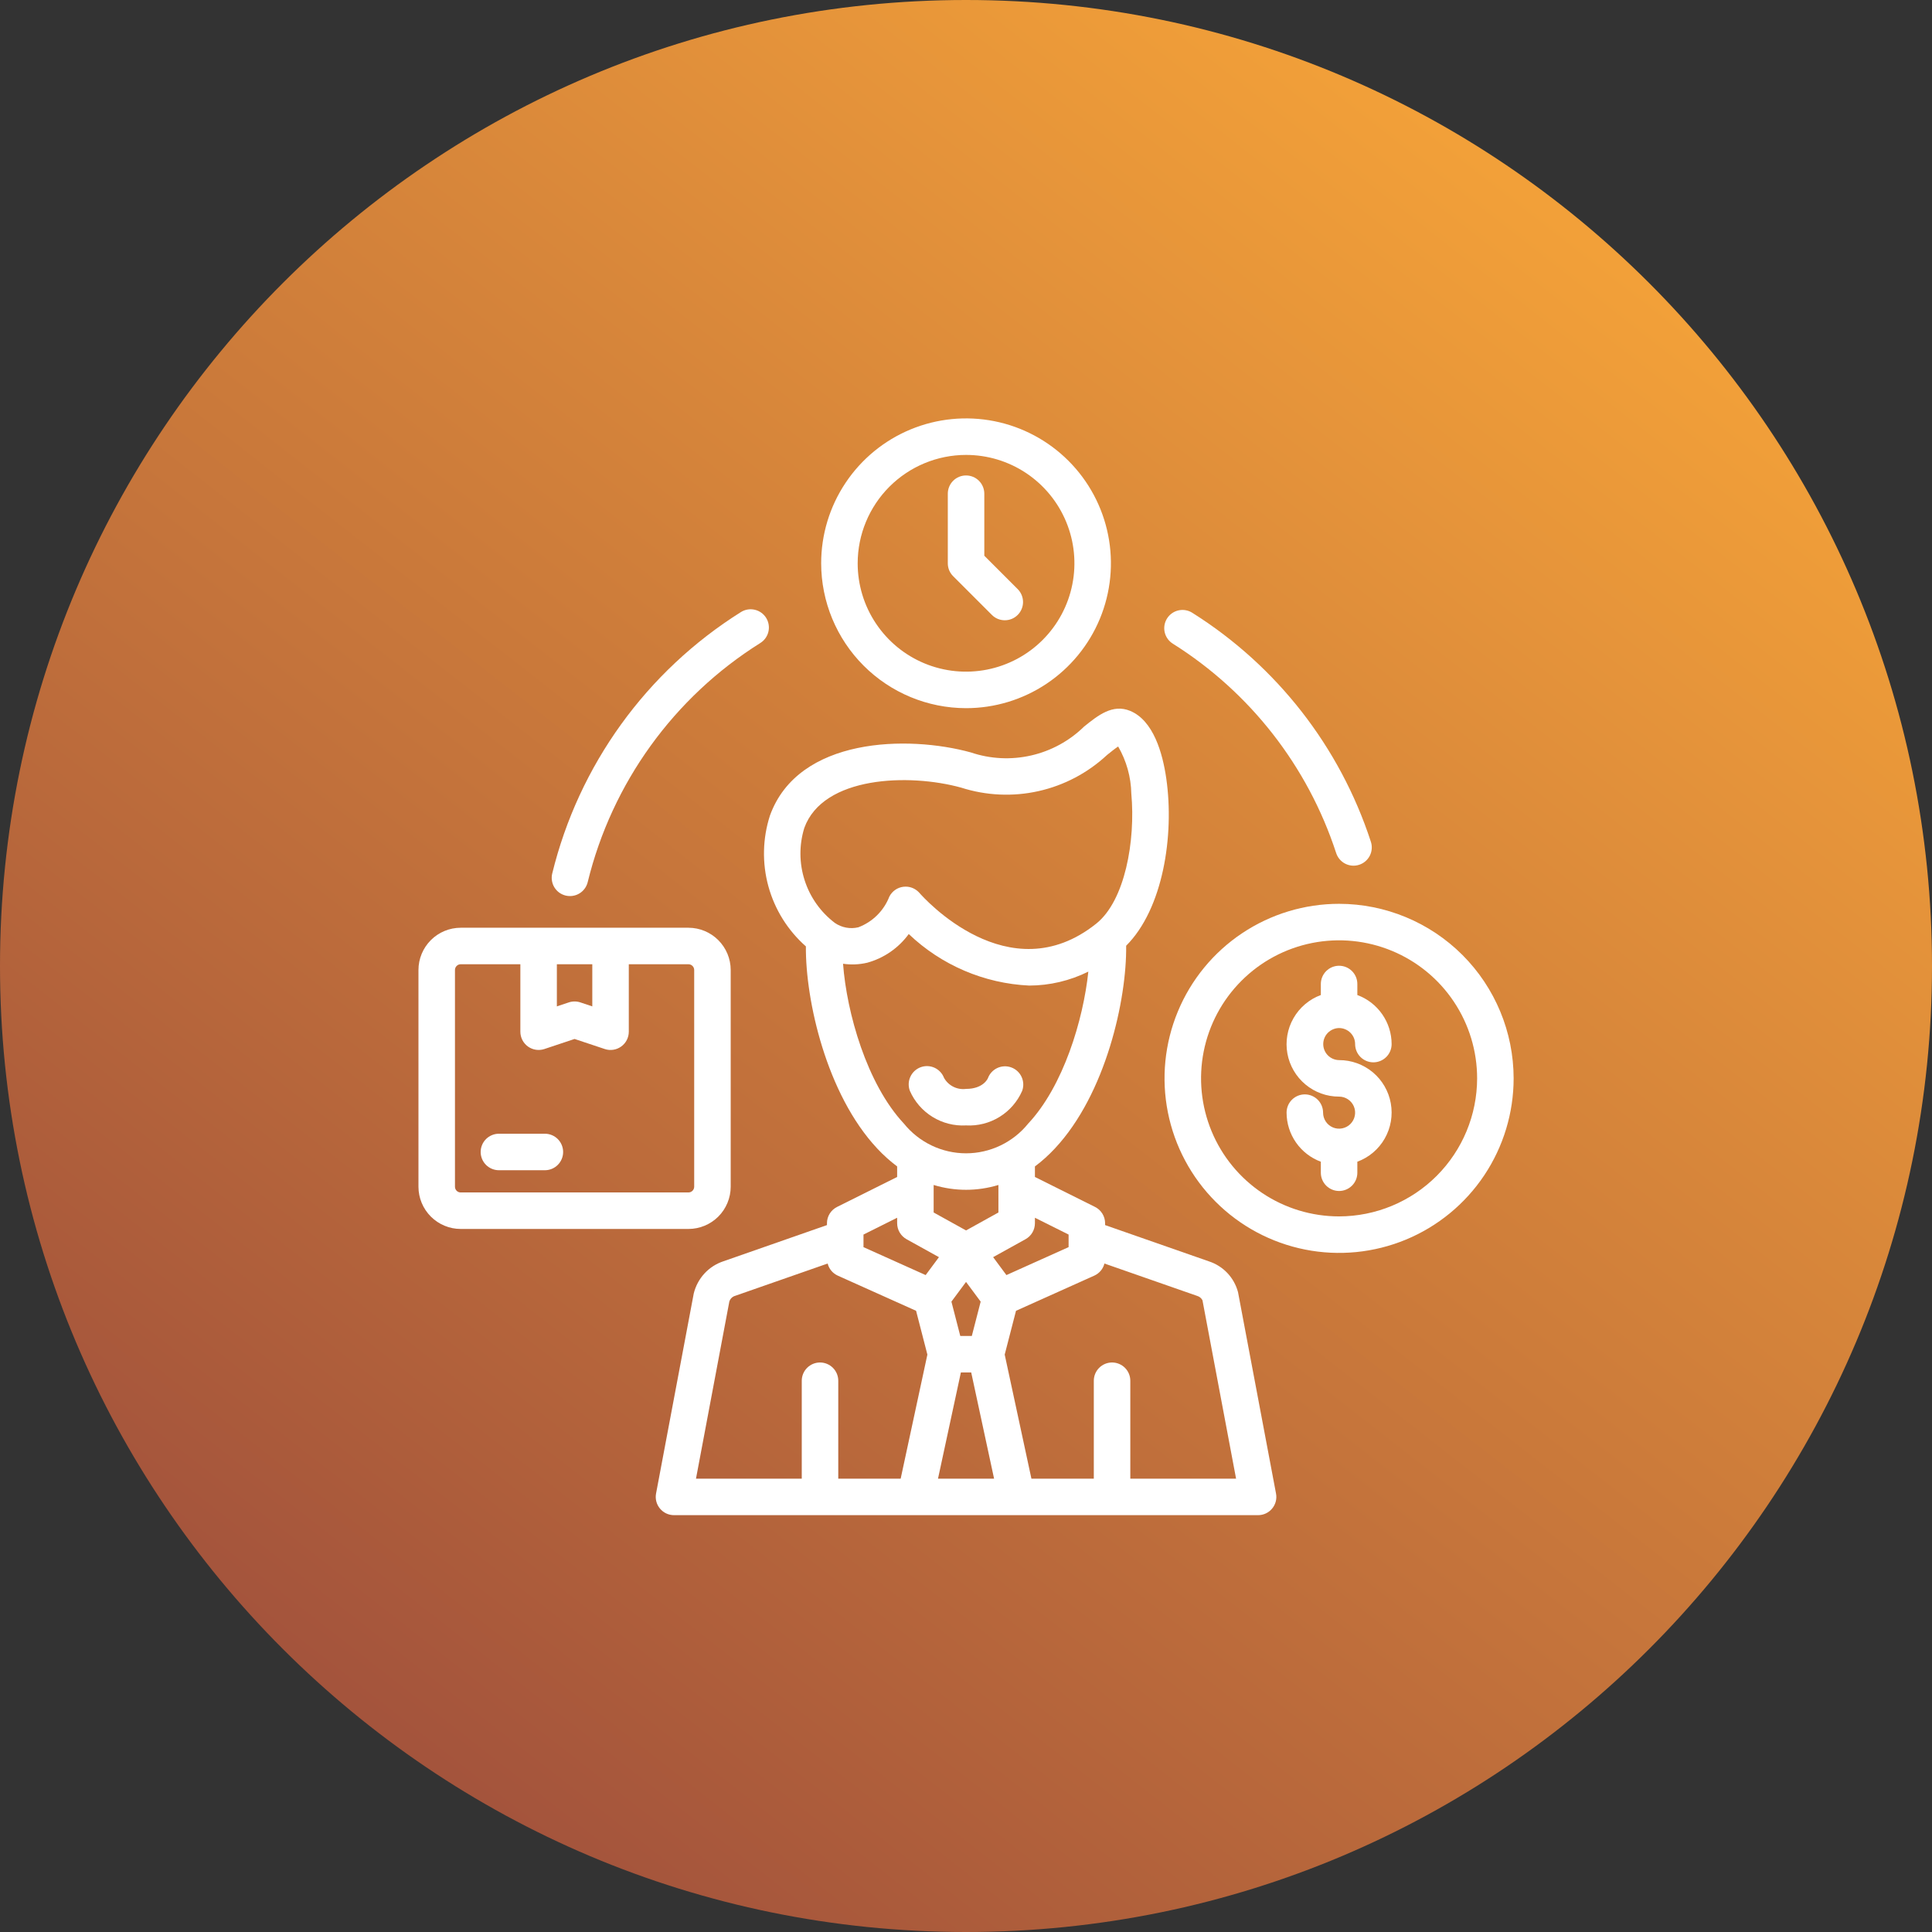 <svg width="86" height="86" viewBox="0 0 86 86" fill="none" xmlns="http://www.w3.org/2000/svg">
<rect x="0" y="0" width="86" height="86" fill="#333333" stroke="none"/>
<g clip-path="url(#clip0_1496_1259)">
<path d="M0 43C0 66.748 19.252 86 43 86C66.748 86 86 66.748 86 43C86 19.252 66.748 0 43 0C19.252 0 0 19.252 0 43Z" fill="url(#paint0_linear_1496_1259)"/>
<path d="M53.812 56.147L49.192 54.533V54.451C49.192 54.3 49.15 54.152 49.07 54.023C48.991 53.895 48.877 53.791 48.742 53.724L46.068 52.391V51.922C46.386 51.684 46.681 51.418 46.952 51.127C49.229 48.699 50.159 44.48 50.129 42.098C51.768 40.464 52.279 37.198 51.916 34.66C51.753 33.519 51.341 32.069 50.303 31.642C49.526 31.325 48.881 31.84 48.259 32.34C47.607 32.979 46.791 33.425 45.901 33.628C45.012 33.832 44.083 33.786 43.218 33.494C40.432 32.723 35.538 32.803 34.273 36.303C33.944 37.324 33.92 38.419 34.204 39.454C34.488 40.488 35.068 41.417 35.873 42.127C35.851 44.513 36.784 48.709 39.051 51.127C39.322 51.418 39.618 51.684 39.935 51.922V52.391L37.262 53.724C37.126 53.791 37.013 53.895 36.933 54.023C36.853 54.152 36.811 54.3 36.811 54.451V54.533L32.212 56.14C31.886 56.246 31.592 56.434 31.359 56.686C31.127 56.938 30.962 57.245 30.881 57.578L29.203 66.483C29.181 66.6 29.185 66.721 29.215 66.836C29.245 66.952 29.3 67.059 29.377 67.151C29.453 67.243 29.548 67.317 29.656 67.368C29.765 67.419 29.882 67.445 30.002 67.445H56.002C56.121 67.445 56.239 67.419 56.347 67.368C56.456 67.317 56.551 67.243 56.627 67.151C56.704 67.059 56.759 66.952 56.789 66.836C56.819 66.72 56.823 66.6 56.8 66.482L55.108 57.515C55.023 57.197 54.86 56.905 54.634 56.666C54.407 56.427 54.125 56.249 53.812 56.147ZM47.567 54.954V55.514L44.799 56.758L44.208 55.96L45.65 55.161C45.776 55.091 45.882 54.988 45.956 54.863C46.029 54.738 46.068 54.595 46.068 54.45V54.206L47.567 54.954ZM43.653 57.94L43.259 59.468H42.745L42.351 57.94L43.002 57.063L43.653 57.94ZM42.772 61.093H43.232L44.25 65.82H41.754L42.772 61.093ZM35.802 36.855C36.638 34.544 40.463 34.418 42.785 35.06C43.899 35.417 45.088 35.471 46.229 35.215C47.37 34.96 48.422 34.404 49.278 33.607C49.435 33.481 49.635 33.319 49.773 33.229C50.143 33.868 50.345 34.591 50.359 35.329C50.551 37.431 50.076 40.093 48.798 41.114C44.903 44.229 41.087 39.931 40.927 39.746C40.85 39.659 40.756 39.589 40.65 39.54C40.544 39.492 40.429 39.467 40.313 39.467C40.28 39.467 40.247 39.469 40.214 39.473C40.081 39.489 39.955 39.537 39.846 39.614C39.737 39.69 39.648 39.792 39.588 39.911C39.467 40.222 39.281 40.505 39.043 40.741C38.806 40.976 38.521 41.159 38.208 41.277C38.03 41.32 37.845 41.325 37.665 41.291C37.485 41.258 37.314 41.187 37.163 41.083C36.53 40.603 36.06 39.94 35.817 39.183C35.573 38.427 35.568 37.614 35.802 36.855ZM37.527 42.9C37.885 42.952 38.25 42.937 38.603 42.854C39.346 42.65 39.997 42.2 40.452 41.577C41.904 42.962 43.807 43.777 45.812 43.871C46.726 43.869 47.627 43.656 48.446 43.25C48.22 45.4 47.334 48.344 45.767 50.016C45.434 50.428 45.013 50.761 44.534 50.99C44.056 51.219 43.532 51.338 43.002 51.338C42.472 51.338 41.948 51.219 41.47 50.99C40.991 50.761 40.57 50.428 40.237 50.016C38.582 48.25 37.688 45.069 37.527 42.9ZM43.002 52.962C43.49 52.962 43.976 52.889 44.443 52.747V53.972L43.002 54.771L41.56 53.972V52.747C42.028 52.889 42.513 52.962 43.002 52.962ZM38.437 54.954L39.935 54.206V54.451C39.936 54.596 39.974 54.738 40.048 54.863C40.122 54.988 40.227 55.091 40.354 55.162L41.796 55.961L41.204 56.758L38.437 55.515V54.954ZM32.464 57.942C32.482 57.88 32.515 57.823 32.562 57.777C32.608 57.731 32.665 57.698 32.727 57.681L36.842 56.244C36.871 56.362 36.927 56.471 37.005 56.565C37.083 56.657 37.181 56.732 37.291 56.782L40.778 58.348L41.281 60.297L40.092 65.82H37.314V61.462C37.314 61.246 37.229 61.04 37.076 60.887C36.924 60.735 36.717 60.649 36.502 60.649C36.286 60.649 36.08 60.735 35.927 60.887C35.775 61.04 35.689 61.246 35.689 61.462V65.82H30.981L32.464 57.942ZM50.314 65.82V61.462C50.314 61.246 50.229 61.04 50.076 60.887C49.924 60.735 49.717 60.649 49.502 60.649C49.286 60.649 49.08 60.735 48.927 60.887C48.775 61.04 48.689 61.246 48.689 61.462V65.82H45.912L44.723 60.297L45.226 58.348L48.712 56.782C48.823 56.732 48.921 56.657 48.999 56.564C49.077 56.471 49.133 56.362 49.162 56.244L53.296 57.687C53.346 57.702 53.391 57.727 53.431 57.76C53.47 57.793 53.502 57.833 53.526 57.879L55.022 65.82H50.314Z" fill="white"/>
<path d="M43.001 50.096C43.525 50.125 44.045 49.993 44.492 49.718C44.938 49.443 45.29 49.038 45.5 48.558C45.574 48.355 45.565 48.132 45.474 47.936C45.384 47.74 45.219 47.589 45.017 47.515C44.815 47.44 44.591 47.45 44.395 47.54C44.2 47.631 44.048 47.795 43.974 47.998C43.972 48.002 43.778 48.471 43.001 48.471C42.808 48.496 42.611 48.463 42.436 48.375C42.262 48.288 42.117 48.15 42.022 47.98C41.945 47.779 41.791 47.616 41.595 47.527C41.398 47.439 41.175 47.432 40.973 47.509C40.772 47.586 40.609 47.739 40.521 47.936C40.432 48.133 40.426 48.356 40.502 48.558C40.712 49.038 41.064 49.443 41.511 49.718C41.957 49.993 42.477 50.125 43.001 50.096Z" fill="white"/>
<path d="M59.607 40.232C58.071 40.232 56.569 40.688 55.291 41.541C54.013 42.395 53.017 43.608 52.429 45.028C51.841 46.448 51.687 48.01 51.987 49.517C52.287 51.024 53.027 52.409 54.114 53.495C55.2 54.582 56.584 55.322 58.092 55.622C59.599 55.922 61.161 55.768 62.581 55.18C64 54.592 65.214 53.596 66.068 52.318C66.921 51.04 67.377 49.538 67.377 48.002C67.375 45.942 66.555 43.967 65.099 42.51C63.642 41.054 61.667 40.234 59.607 40.232ZM59.607 54.146C58.392 54.146 57.204 53.786 56.194 53.111C55.183 52.435 54.396 51.476 53.931 50.353C53.466 49.23 53.344 47.995 53.581 46.803C53.818 45.611 54.403 44.516 55.263 43.657C56.122 42.797 57.217 42.212 58.409 41.975C59.601 41.738 60.836 41.86 61.959 42.325C63.082 42.79 64.041 43.577 64.716 44.588C65.392 45.598 65.752 46.786 65.752 48.002C65.75 49.63 65.102 51.192 63.95 52.344C62.798 53.496 61.236 54.144 59.607 54.146Z" fill="white"/>
<path d="M43.002 31.523C44.278 31.523 45.524 31.145 46.585 30.436C47.645 29.727 48.472 28.72 48.96 27.542C49.448 26.363 49.576 25.067 49.327 23.816C49.078 22.564 48.464 21.415 47.562 20.513C46.66 19.611 45.511 18.997 44.26 18.748C43.009 18.5 41.712 18.627 40.534 19.115C39.355 19.604 38.348 20.43 37.64 21.491C36.931 22.551 36.553 23.798 36.553 25.074C36.555 26.784 37.235 28.423 38.444 29.632C39.653 30.841 41.292 31.521 43.002 31.523ZM43.002 20.25C43.956 20.25 44.889 20.532 45.682 21.062C46.475 21.593 47.094 22.346 47.459 23.228C47.824 24.109 47.92 25.079 47.733 26.015C47.547 26.951 47.088 27.81 46.413 28.485C45.739 29.16 44.879 29.619 43.943 29.805C43.007 29.991 42.037 29.896 41.156 29.531C40.274 29.166 39.521 28.547 38.991 27.754C38.461 26.961 38.178 26.028 38.178 25.074C38.179 23.795 38.688 22.569 39.592 21.664C40.497 20.76 41.723 20.251 43.002 20.25Z" fill="white"/>
<path d="M59.608 45.762C59.797 45.762 59.978 45.838 60.112 45.971C60.246 46.105 60.321 46.286 60.321 46.475C60.321 46.691 60.407 46.898 60.559 47.05C60.712 47.202 60.918 47.288 61.134 47.288C61.349 47.288 61.556 47.202 61.708 47.05C61.861 46.898 61.946 46.691 61.946 46.475C61.945 45.999 61.798 45.535 61.525 45.145C61.252 44.754 60.867 44.457 60.42 44.292V43.801C60.42 43.586 60.335 43.379 60.182 43.227C60.03 43.074 59.823 42.989 59.608 42.989C59.392 42.989 59.186 43.074 59.033 43.227C58.881 43.379 58.795 43.586 58.795 43.801V44.292C58.281 44.481 57.85 44.846 57.578 45.322C57.306 45.798 57.209 46.354 57.306 46.894C57.403 47.433 57.687 47.921 58.108 48.272C58.529 48.624 59.06 48.816 59.608 48.814C59.749 48.814 59.887 48.856 60.004 48.935C60.121 49.013 60.213 49.124 60.267 49.255C60.321 49.385 60.335 49.529 60.307 49.667C60.28 49.805 60.212 49.932 60.112 50.032C60.013 50.132 59.885 50.2 59.747 50.227C59.609 50.255 59.465 50.241 59.335 50.187C59.205 50.133 59.093 50.041 59.015 49.924C58.937 49.807 58.895 49.669 58.895 49.528C58.895 49.312 58.809 49.105 58.657 48.953C58.504 48.801 58.298 48.715 58.082 48.715C57.867 48.715 57.66 48.801 57.508 48.953C57.355 49.105 57.27 49.312 57.27 49.528C57.271 50.004 57.418 50.468 57.691 50.859C57.963 51.249 58.349 51.547 58.795 51.712V52.202C58.795 52.418 58.881 52.625 59.033 52.777C59.186 52.929 59.392 53.015 59.608 53.015C59.823 53.015 60.03 52.929 60.182 52.777C60.335 52.625 60.42 52.418 60.42 52.202V51.712C60.935 51.522 61.366 51.158 61.638 50.682C61.91 50.206 62.006 49.65 61.909 49.11C61.812 48.571 61.529 48.083 61.108 47.731C60.687 47.38 60.156 47.188 59.608 47.189C59.42 47.187 59.241 47.111 59.108 46.978C58.976 46.844 58.902 46.664 58.902 46.476C58.902 46.288 58.976 46.108 59.108 45.974C59.241 45.841 59.42 45.764 59.608 45.762Z" fill="white"/>
<path d="M32.526 52.825V43.177C32.525 42.679 32.327 42.201 31.974 41.849C31.622 41.496 31.144 41.298 30.646 41.297H20.507C20.008 41.298 19.53 41.496 19.178 41.849C18.826 42.201 18.628 42.679 18.627 43.177V52.825C18.627 53.323 18.826 53.801 19.178 54.154C19.53 54.506 20.008 54.705 20.507 54.705H30.646C31.144 54.705 31.622 54.506 31.975 54.154C32.327 53.801 32.525 53.323 32.526 52.825ZM24.788 42.922H26.365V44.798L25.833 44.62C25.666 44.565 25.486 44.565 25.32 44.62L24.788 44.798V42.922ZM20.252 52.825V43.177C20.252 43.109 20.279 43.045 20.327 42.997C20.374 42.949 20.439 42.922 20.507 42.922H23.163V45.925C23.163 46.053 23.194 46.18 23.252 46.295C23.311 46.409 23.396 46.508 23.5 46.584C23.605 46.659 23.725 46.708 23.853 46.728C23.98 46.747 24.11 46.736 24.232 46.696L25.576 46.248L26.921 46.696C27.043 46.737 27.173 46.748 27.3 46.728C27.427 46.709 27.548 46.659 27.652 46.584C27.757 46.509 27.842 46.41 27.901 46.295C27.959 46.181 27.99 46.053 27.99 45.925V42.922H30.646C30.713 42.922 30.778 42.949 30.826 42.997C30.874 43.045 30.901 43.11 30.901 43.177V52.825C30.901 52.892 30.874 52.957 30.826 53.005C30.778 53.053 30.713 53.08 30.646 53.08H20.507C20.439 53.08 20.374 53.053 20.326 53.005C20.279 52.957 20.252 52.892 20.252 52.825Z" fill="white"/>
<path d="M24.255 50.466H22.209C21.994 50.466 21.787 50.552 21.634 50.704C21.482 50.857 21.396 51.063 21.396 51.279C21.396 51.494 21.482 51.701 21.634 51.853C21.787 52.006 21.994 52.091 22.209 52.091H24.255C24.47 52.091 24.677 52.006 24.829 51.853C24.981 51.701 25.067 51.494 25.067 51.279C25.067 51.063 24.981 50.857 24.829 50.704C24.677 50.552 24.47 50.466 24.255 50.466Z" fill="white"/>
<path d="M44.152 27.372C44.227 27.448 44.317 27.508 44.416 27.549C44.514 27.589 44.62 27.61 44.727 27.61C44.833 27.61 44.939 27.59 45.038 27.549C45.136 27.508 45.226 27.448 45.301 27.372C45.377 27.297 45.437 27.207 45.477 27.109C45.518 27.01 45.539 26.905 45.539 26.798C45.539 26.691 45.518 26.586 45.477 26.487C45.437 26.389 45.377 26.299 45.301 26.223L43.815 24.737V21.976C43.815 21.761 43.729 21.554 43.577 21.402C43.424 21.249 43.217 21.164 43.002 21.164C42.786 21.164 42.58 21.249 42.427 21.402C42.275 21.554 42.19 21.761 42.19 21.976V25.074C42.189 25.18 42.211 25.286 42.251 25.385C42.292 25.483 42.352 25.573 42.428 25.648L44.152 27.372Z" fill="white"/>
<path d="M52.219 28.66C55.647 30.819 58.213 34.108 59.473 37.959C59.505 38.062 59.556 38.158 59.626 38.241C59.695 38.324 59.779 38.393 59.875 38.443C59.971 38.492 60.076 38.523 60.183 38.532C60.291 38.541 60.399 38.528 60.502 38.494C60.605 38.461 60.7 38.407 60.781 38.337C60.863 38.266 60.93 38.18 60.978 38.084C61.026 37.987 61.054 37.882 61.061 37.774C61.068 37.666 61.053 37.558 61.018 37.456C59.641 33.245 56.834 29.647 53.085 27.285C52.995 27.226 52.894 27.184 52.787 27.165C52.681 27.144 52.572 27.146 52.466 27.169C52.36 27.191 52.26 27.235 52.171 27.297C52.083 27.359 52.007 27.438 51.949 27.53C51.892 27.621 51.853 27.723 51.835 27.83C51.818 27.937 51.821 28.046 51.846 28.151C51.871 28.256 51.917 28.356 51.981 28.443C52.045 28.53 52.126 28.604 52.219 28.66Z" fill="white"/>
<path d="M25.181 39.865C25.244 39.88 25.308 39.888 25.372 39.887C25.554 39.887 25.731 39.826 25.874 39.713C26.017 39.6 26.118 39.442 26.161 39.265C27.24 34.853 29.996 31.036 33.843 28.623C34.026 28.509 34.157 28.327 34.205 28.117C34.254 27.907 34.217 27.686 34.103 27.503C34.047 27.413 33.973 27.334 33.886 27.272C33.799 27.21 33.701 27.166 33.597 27.142C33.387 27.093 33.166 27.13 32.983 27.244C28.775 29.884 25.761 34.06 24.581 38.885C24.556 38.989 24.552 39.097 24.569 39.202C24.585 39.307 24.622 39.409 24.678 39.5C24.734 39.591 24.807 39.67 24.893 39.733C24.98 39.795 25.078 39.84 25.181 39.865Z" fill="white"/>
</g>
<defs>
<linearGradient id="paint0_linear_1496_1259" x1="71" y1="4" x2="8.5" y2="84" gradientUnits="userSpaceOnUse">
<stop stop-color="#F7A539"/>
<stop offset="1" stop-color="#9A4A3C"/>
</linearGradient>
<clipPath id="clip0_1496_1259">
<rect width="86" height="86" fill="white"/>
</clipPath>
</defs>
</svg>
